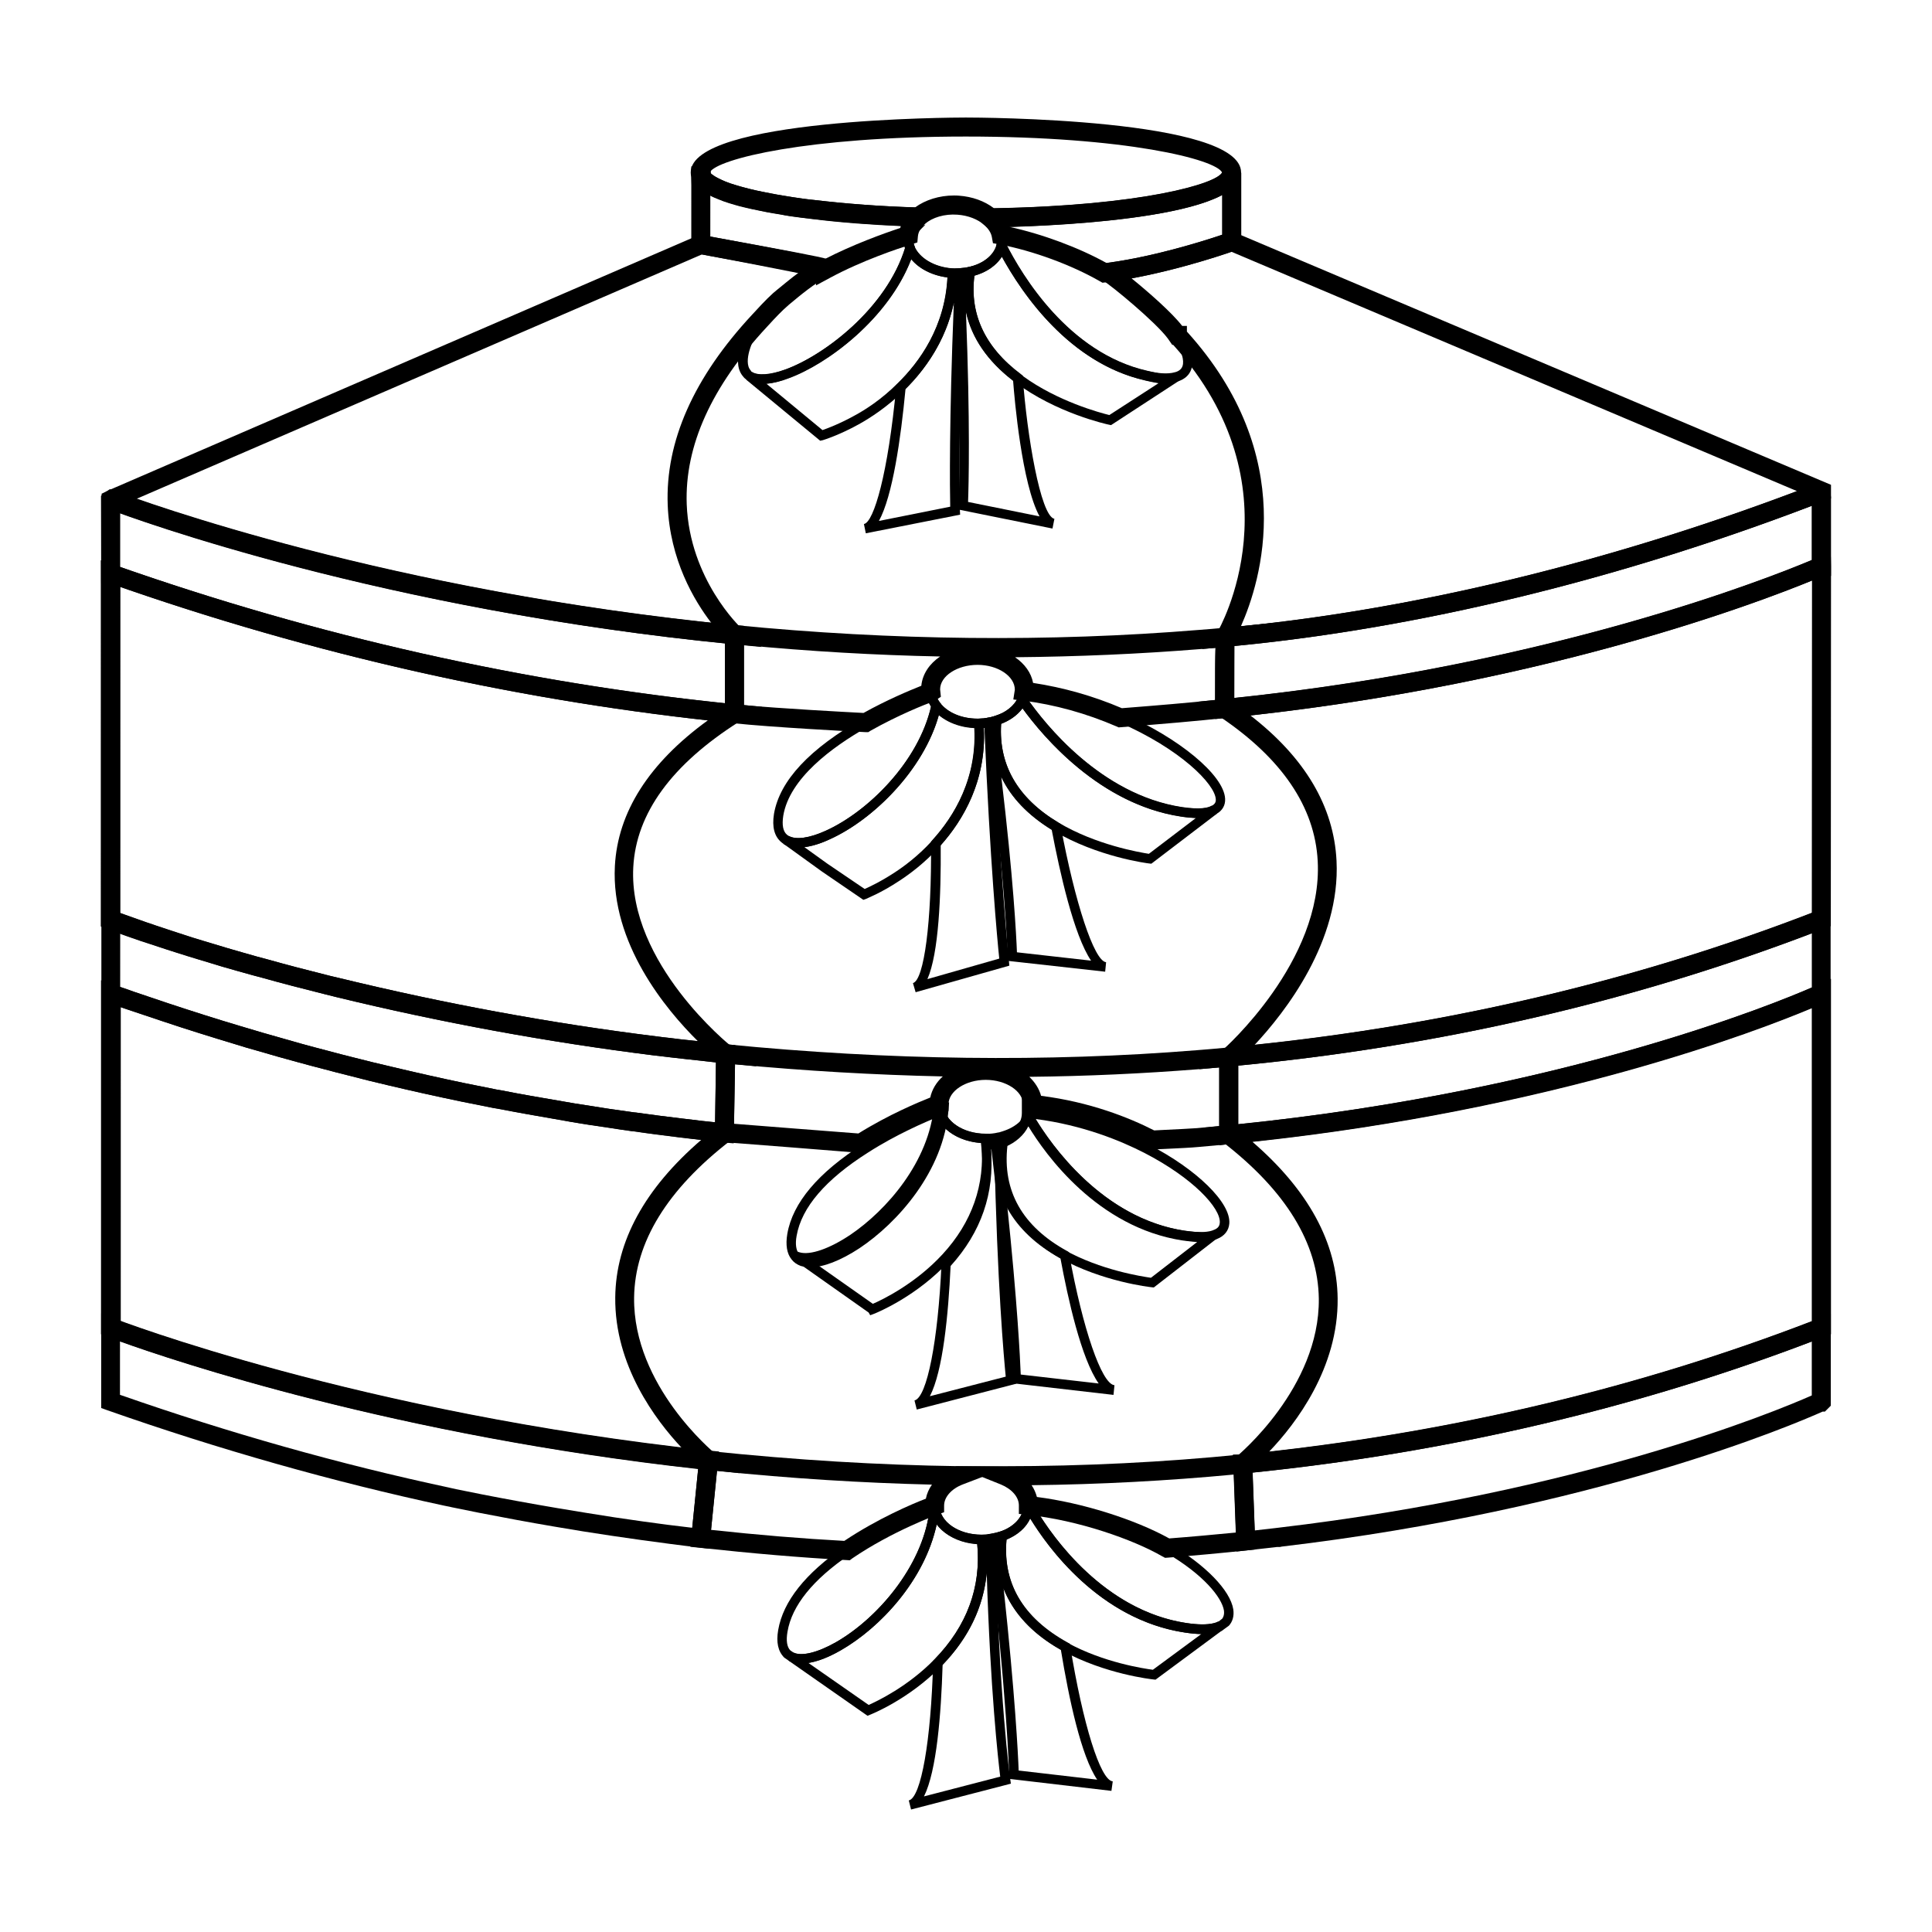 <?xml version="1.0" encoding="UTF-8"?>
<!-- Uploaded to: ICON Repo, www.iconrepo.com, Generator: ICON Repo Mixer Tools -->
<svg fill="#000000" width="800px" height="800px" version="1.1" viewBox="144 144 512 512" xmlns="http://www.w3.org/2000/svg">
 <g>
  <path d="m452.75 556.84-0.754-0.402c-7.656-4.434-22.371-9.621-35.719-10.984l-2.266-0.25v-2.266c0-2.215-1.863-4.332-4.785-5.543l-12.09-4.836h13c21.109 0 42.32-1.059 62.926-3.125l2.672-0.25 0.957 25.441-2.316 0.25c-6.75 0.707-13.703 1.359-20.859 1.914zm-33.957-16.125c11.891 1.512 25.895 5.894 35.066 10.984 5.996-0.453 11.891-1.008 17.684-1.562l-0.555-15.367c-17.633 1.664-35.57 2.621-53.605 2.82 0.656 0.961 1.109 2.019 1.41 3.125z"/>
  <path d="m369.21 557.49-0.855-0.051c-12.242-0.656-24.988-1.762-38.945-3.273l-2.469-0.25 2.57-25.391h2.266c23.328 2.418 44.988 3.727 66.504 4.031l13.098 0.152-12.242 4.684c-3.023 1.16-4.938 3.375-4.938 5.594v1.762l-1.664 0.605c-0.102 0.051-12.043 4.383-22.672 11.637zm-36.777-8.059c12.543 1.359 24.133 2.316 35.316 2.922 8.816-5.894 18.035-9.824 21.613-11.184 0.25-1.309 0.805-2.57 1.613-3.727-18.539-0.453-37.281-1.613-56.98-3.629z"/>
  <path d="m404.13 553.26c-7.559 0-13.652-4.637-13.652-10.277 0-3.879 2.82-7.356 7.356-9.117 3.981-1.562 8.918-1.512 12.797 0.102 4.434 1.762 7.152 5.238 7.152 9.02 0 4.031-2.973 7.609-7.809 9.32-0.805 0.25-1.664 0.504-2.57 0.656-0.152 0.051-0.402 0.102-0.707 0.102-0.703 0.145-1.609 0.195-2.566 0.195zm0-18.035c-1.914 0-3.727 0.352-5.391 0.957-3.578 1.359-5.793 3.981-5.793 6.75 0 4.281 4.988 7.758 11.133 7.758 0.805 0 1.562-0.051 2.168-0.152 0.301-0.051 0.453-0.051 0.605-0.102 0.855-0.152 1.562-0.352 2.266-0.555 3.777-1.359 6.098-3.981 6.098-6.953 0-2.719-2.117-5.289-5.594-6.699-1.613-0.652-3.527-1.004-5.492-1.004z"/>
  <path d="m462.67 577.04c-1.41 0-2.973-0.152-4.684-0.402-27.559-4.18-41.969-31.941-42.57-33.102l-1.059-2.066 2.316 0.25c12.293 1.258 27.406 5.894 36.93 11.285l0.352 0.152c9.473 5.492 16.07 12.293 16.879 17.332 0.25 1.715-0.152 3.223-1.16 4.332l-1.664 1.211c-0.402 0.25-1.059 0.504-1.715 0.656-1.105 0.25-2.266 0.352-3.625 0.352zm-43.781-32.547c3.981 6.551 17.582 26.301 39.5 29.625 3.023 0.453 5.492 0.504 7.305 0.051 0.453-0.102 0.855-0.25 1.211-0.453l0.102-0.051 0.906-0.707c0.402-0.555 0.555-1.258 0.453-2.117-0.555-3.527-5.492-9.621-15.367-15.367l-0.352-0.152c-7.359-4.18-20.961-9.066-33.758-10.828z"/>
  <path d="m356.37 584.85c-1.211 0-2.316-0.203-3.223-0.656l-1.309-0.906c-1.664-1.664-2.168-4.082-1.613-7.305 1.309-7.609 7.203-15.012 17.531-22.117 11.035-7.559 23.375-12.043 23.527-12.09l1.812-0.656-0.152 1.965c-1.309 16.777-14.461 31.59-26.199 38.289-3.977 2.316-7.551 3.477-10.375 3.477zm33.855-39.953c-3.828 1.562-12.848 5.441-21.059 11.082-9.773 6.648-15.316 13.551-16.473 20.453-0.402 2.316-0.152 4.031 0.754 4.938l0.957 0.656c2.016 0.957 6.246-0.051 11.133-2.82 10.984-6.297 22.676-19.898 24.688-34.309z"/>
  <path d="m373.9 598.7-20.906-14.609 1.258-2.168c2.215 1.059 6.398 0.051 11.285-2.719 11.488-6.602 23.781-21.211 24.938-36.324l2.519 0.102c0 4.281 4.988 7.758 11.133 7.758h1.109l0.152 1.109c1.461 12.797-2.519 24.133-11.941 33.703-8.613 8.816-18.539 12.746-18.941 12.898zm-15.668-14.004 15.973 11.133c2.266-1.008 10.43-4.887 17.434-12.09 8.566-8.766 12.395-19.043 11.336-30.582-4.586-0.301-8.566-2.316-10.73-5.188-3.18 14.762-14.918 27.355-25.449 33.402-3.172 1.812-6.094 2.922-8.562 3.324z"/>
  <path d="m450.23 589.13-0.504-0.051c-0.504-0.051-12.848-1.41-24.082-7.559-12.848-7.055-18.844-17.633-17.383-30.582l0.102-0.805 0.754-0.25c3.777-1.359 6.144-4.031 6.144-6.953v-5.238l2.367 4.684c0.152 0.25 14.461 27.762 40.707 31.738 3.023 0.453 5.492 0.504 7.305 0.051 0.453-0.102 0.855-0.25 1.211-0.453l1.359 2.117zm-39.496-37.133c-1.059 11.688 4.383 20.859 16.172 27.355 9.523 5.238 20.305 6.852 22.621 7.152l12.848-9.473c-1.359 0-2.82-0.152-4.434-0.402-22.672-3.426-36.426-22.824-40.961-30.23-1.008 2.375-3.223 4.34-6.246 5.598z"/>
  <path d="m407.05 551.09v-0.051h5.039z"/>
  <path d="m385.44 623.54-0.605-2.418h0.051c3.223-0.855 5.844-15.871 6.398-36.477v-0.504l0.352-0.352c8.816-9.02 12.645-19.648 11.234-31.641l-0.152-1.41h1.41c0.805 0 1.562-0.051 2.168-0.152l1.461-0.25 0.051 1.461c0.855 41.766 3.879 63.582 3.93 63.781l0.152 1.109-26.449 6.852c0.051 0 0.051 0 0 0zm8.363-38.34c-0.402 13.047-1.562 28.113-4.938 34.863l20.203-5.238c-0.555-4.535-2.621-22.871-3.578-54.008-0.855 9.016-4.785 17.18-11.688 24.383z"/>
  <path d="m438.54 618.6-27.055-3.176-0.051-1.109c0-0.203-0.555-21.008-5.492-62.523l-0.152-1.211 1.211-0.203c0.754-0.152 1.461-0.352 2.168-0.555l1.863-0.605-0.203 1.965c-1.359 12.043 4.082 21.461 16.121 28.113l0.555 0.301 0.102 0.605c3.375 20.707 7.961 35.469 11.234 35.871h0.051zm-24.586-5.391 20.809 2.418c-4.231-6.246-7.457-21.262-9.621-34.41-7.508-4.231-12.594-9.723-15.164-16.223 3.019 28.012 3.828 44.031 3.977 48.215z"/>
  <path d="m372.74 449.57-0.855-0.051c-2.469-0.203-10.328-0.805-18.34-1.461l-20.102-1.562 0.352-25.996 2.719 0.25c42.926 4.231 84.891 4.785 124.69 1.562 2.519-0.203 5.039-0.402 7.609-0.656l3.324-0.301v25.645l-10.48 0.957c-2.066 0.203-5.492 0.352-8.613 0.504l-4.281 0.203-0.605-0.301c-6.648-3.426-17.383-7.809-30.781-9.168l-2.266-0.258v-2.266c0-3.527-4.535-6.5-9.875-6.5-5.34 0-9.875 2.973-9.875 6.5v1.762l-1.664 0.605c-0.102 0.051-10.328 3.777-20.254 10.078zm-34.207-7.758 15.418 1.211c7.254 0.555 14.41 1.109 17.531 1.359 8.012-4.988 15.871-8.262 19.043-9.523 0.453-2.117 1.613-4.031 3.324-5.594-18.137-0.402-36.527-1.461-55.066-3.223zm81.363-7.406c12.848 1.613 23.277 5.742 29.977 9.168l2.922-0.152c3.074-0.152 6.348-0.301 8.414-0.453l5.894-0.555v-15.516c-1.812 0.152-3.68 0.301-5.492 0.453-14.66 1.16-29.625 1.863-44.84 2.016 1.512 1.461 2.621 3.172 3.125 5.039z"/>
  <path d="m405.24 446.95c-7.559 0-13.652-4.586-13.652-10.277 0-5.691 6.144-10.277 13.652-10.277 7.508 0 13.652 4.586 13.652 10.277 0 3.981-3.074 7.609-7.809 9.27-0.656 0.25-1.309 0.453-1.965 0.605l-0.352 0.051c-0.957 0.199-2.219 0.352-3.527 0.352zm0-17.984c-6.144 0-11.133 3.477-11.133 7.758s4.988 7.758 11.133 7.758c1.109 0 2.215-0.102 3.223-0.352l0.352-0.051c0.301-0.102 0.855-0.25 1.41-0.453 3.727-1.309 6.144-3.981 6.144-6.902 0.004-4.332-4.984-7.758-11.129-7.758z"/>
  <path d="m462.12 473.05c-1.309 0-2.82-0.152-4.484-0.402-26.047-3.93-40.758-29.773-42.371-32.695l-0.352-0.656 0.453-0.855c0.301-0.453 0.855-0.754 1.461-0.656 13.754 1.461 24.789 5.996 31.59 9.523 12.797 6.602 21.816 15.469 21.363 20.957-0.152 1.863-1.309 3.324-3.273 4.082l-0.25 0.102c-1.113 0.398-2.473 0.602-4.137 0.602zm-43.629-32.496c3.879 6.398 17.48 26.301 39.5 29.625 3.223 0.453 5.644 0.453 7.203-0.051l0.25-0.102c1.562-0.504 1.762-1.359 1.812-1.965 0.301-3.879-7.106-11.891-20-18.539-6.297-3.227-16.32-7.356-28.766-8.969z"/>
  <path d="m358.74 479.85c-0.805 0-1.562-0.102-2.266-0.301l-0.25-0.051c-1.059-0.402-1.863-0.957-2.469-1.762-1.211-1.512-1.613-3.777-1.109-6.75 1.41-8.211 8.16-16.223 20.051-23.781 10.277-6.551 20.906-10.379 21.008-10.43l1.812-0.656-0.152 1.965c-1.258 16.324-13.551 30.027-23.629 36.727-4.988 3.277-9.57 5.039-12.996 5.039zm-1.816-2.769 0.102 0.051c2.769 0.906 7.859-0.754 13.301-4.383 9.926-6.602 20.402-19.145 22.32-32.797-3.477 1.41-11.133 4.684-18.59 9.473-11.285 7.152-17.633 14.559-18.941 22.066-0.402 2.168-0.152 3.828 0.605 4.785 0.297 0.301 0.699 0.602 1.203 0.805z"/>
  <path d="m374.61 492.55-0.402-0.707-20.355-14.359 0.957-1.965 1.059 0.352c2.82 0.855 8.012-0.957 13.551-4.684 9.422-6.398 20.859-19.246 22.117-34.309l0.102-1.211 2.316 0.051 0.102 1.16c0.152 4.18 5.141 7.559 11.133 7.559h0.906l0.301 0.906c1.461 12.496-2.215 23.477-10.832 32.848-8.516 9.27-18.844 13.551-20 14.008zm-15.113-14.156 15.82 11.133c2.57-1.109 11.285-5.34 18.438-13.098 7.859-8.516 11.336-18.488 10.328-29.523-4.637-0.301-8.566-2.266-10.73-5.141-3.023 13.855-13.602 25.441-22.52 31.438-4.184 2.875-8.062 4.637-11.336 5.191z"/>
  <path d="m449.77 485.19-0.504-0.051c-0.555-0.051-13.098-1.461-24.434-7.758-12.594-7.004-18.488-17.531-17.027-30.43l0.102-0.805 0.754-0.25c3.727-1.309 6.144-3.981 6.144-6.902v-5.238l2.367 4.637c0.152 0.301 14.508 27.809 40.707 31.738 3.477 0.504 6.902 0.555 6.902 0.555h3.68zm-39.547-37.18c-1.059 11.637 4.281 20.758 15.82 27.207 9.621 5.391 20.555 7.055 22.973 7.406l12.242-9.473c-1.16-0.102-2.469-0.203-3.777-0.402-22.672-3.426-36.477-22.871-40.961-30.277-1.109 2.316-3.324 4.328-6.297 5.539z"/>
  <path d="m386.95 517.54-0.605-2.418h0.051c3.273-0.906 6.195-15.719 7.106-36.125v-0.453l0.301-0.352c8.113-8.816 11.539-19.094 10.227-30.633l-0.152-1.41h1.41c1.109 0 2.168-0.102 3.223-0.352l1.512-0.352 0.051 1.512c0.805 42.422 3.125 62.422 3.125 62.625l0.152 1.109-26.398 6.848v0zm8.969-38.039c-0.605 12.898-2.016 27.809-5.492 34.512l20.102-5.188c-0.453-4.637-2.266-24.234-3.023-60.305-0.301 0.051-0.605 0.051-0.906 0.102 1.008 11.531-2.57 21.91-10.68 30.879z"/>
  <path d="m439.09 513.66c-0.051 0-0.051 0 0 0l-27.055-3.125v-1.109c0-0.203-0.504-19.949-5.34-61.211l-0.152-1.16 1.109-0.25c0.555-0.152 1.109-0.301 1.664-0.504l1.914-0.707-0.25 2.016c-1.359 11.992 3.93 21.363 15.77 27.91l0.504 0.301 0.102 0.605c3.578 19.699 8.566 34.258 11.941 34.66h0.051zm-24.586-5.391 20.656 2.367c-4.637-6.602-8.16-22.52-10.125-33.152-6.699-3.828-11.438-8.664-14.156-14.41 2.769 26.406 3.473 41.215 3.625 45.195z"/>
  <path d="m374.1 338.03h-0.656c-4.231-0.203-25.09-1.309-35.066-2.367l-2.266-0.25v-25.996l2.769 0.25c41.613 4.082 82.977 4.535 122.98 1.258 2.168-0.152 4.332-0.352 6.551-0.555l14.965-1.461-12.242 5.594c0 2.016-0.051 6.75-0.051 17.23v2.266l-2.266 0.25c-7.305 0.805-16.625 1.613-27.762 2.469l-0.605 0.051-0.555-0.25c-8.062-3.477-16.375-5.793-24.789-6.852l-2.57-0.301 0.402-2.57c0-3.629-4.535-6.602-9.875-6.602-5.391 0-9.926 2.973-9.926 6.5l0.203 1.965-1.812 1.16c-2.621 0.957-9.473 3.68-16.879 7.859zm-32.949-7.156c9.926 0.906 26.754 1.812 31.691 2.066 6.246-3.477 12.043-5.894 15.316-7.203 0.301-3.125 2.168-5.844 4.988-7.758-17.23-0.352-34.562-1.359-51.992-3.023zm76.629-5.894c7.961 1.211 15.871 3.426 23.527 6.699 9.672-0.754 17.984-1.461 24.688-2.168 0-6.852 0-11.133 0.102-13.805-1.309 0.102-2.621 0.203-3.93 0.301-16.172 1.309-32.598 2.016-49.172 2.168 2.519 1.719 4.281 4.086 4.785 6.805z"/>
  <path d="m403.02 336.97c-4.938 0-9.523-2.016-11.941-5.238-0.957-1.258-1.512-2.719-1.664-4.133-0.051-0.301-0.051-0.605-0.051-0.906 0-5.691 6.144-10.277 13.703-10.277s13.652 4.637 13.652 10.277c0 0.25 0 0.402-0.051 0.656-0.051 0.754-0.25 1.613-0.605 2.519-1.258 2.82-3.981 5.09-7.559 6.246-0.555 0.203-1.211 0.402-1.863 0.504l-0.301 0.152-0.301-0.051c-0.805 0.152-1.664 0.25-2.719 0.301h-0.301zm0-18.035c-6.144 0-11.184 3.477-11.184 7.758 0 0.203 0 0.402 0.051 0.605 0.102 1.008 0.504 1.965 1.211 2.922 1.965 2.621 5.742 4.231 9.926 4.231h0.301c0.957-0.051 1.715-0.102 2.418-0.25l0.352-0.051h0.051c0.555-0.102 1.059-0.25 1.512-0.402 2.922-0.957 5.09-2.719 6.047-4.785 0.203-0.555 0.352-1.211 0.402-1.812v-0.352c0.102-4.391-4.938-7.863-11.086-7.863z"/>
  <path d="m461.36 360.75c-1.309 0-2.82-0.152-4.484-0.402-23.125-3.527-38.793-24.031-43.023-30.277l-0.352-0.555 0.25-0.605c0.25-0.605 0.402-1.258 0.453-1.863l0.102-1.309 1.309 0.152c8.766 1.109 17.434 3.527 25.797 7.152 14.965 6.449 26.953 16.375 27.258 22.621 0.102 1.715-0.707 3.125-2.215 3.981-1.215 0.754-2.879 1.105-5.094 1.105zm-45.043-31.535c4.586 6.551 19.398 25.391 40.961 28.668 4.836 0.707 6.953 0.203 7.91-0.402h0.051c0.707-0.402 1.008-0.906 0.957-1.664-0.203-3.981-9.27-13.301-25.746-20.453-7.758-3.375-15.82-5.644-23.93-6.801-0.102 0.246-0.152 0.449-0.203 0.652z"/>
  <path d="m355.56 368.61c-1.461 0-2.769-0.301-3.777-0.855l-0.656-0.504c-1.914-1.562-2.57-4.082-2.016-7.559 1.512-8.816 9.473-17.332 23.68-25.34l0.301-0.152c7.559-4.231 14.461-6.953 17.129-7.961l1.512-0.555 0.152 1.613c0.102 0.957 0.504 1.965 1.211 2.922l0.352 0.453-0.102 0.555c-3.324 15.77-17.684 29.926-29.473 35.215-3.172 1.465-5.996 2.168-8.312 2.168zm18.137-31.84c-9.219 5.238-20.453 13.504-22.117 23.375-0.402 2.519-0.051 4.231 1.008 5.09l0.504 0.352c1.812 1.008 5.34 0.555 9.672-1.41 11.133-4.988 24.586-18.188 27.961-32.949-0.453-0.656-0.754-1.359-1.008-2.117-3.223 1.258-9.27 3.777-15.719 7.406z"/>
  <path d="m372.79 382.46-10.984-7.508-10.125-7.305 1.359-2.117c1.914 1.059 5.441 0.605 9.773-1.359 11.234-5.09 24.887-18.488 28.062-33.453l0.555-2.719 1.664 2.215c1.965 2.621 5.742 4.231 9.926 4.231h1.512l0.102 1.16c1.211 14.812-5.391 25.746-11.336 32.395v0.051l-0.352 0.352c-3.93 4.332-7.91 7.254-10.531 8.969-4.988 3.324-8.867 4.785-9.02 4.887zm-15.617-13.953 6.098 4.383 9.875 6.699c1.258-0.555 4.281-1.965 7.961-4.383 2.469-1.613 6.098-4.281 9.773-8.262l0.301-0.352c5.543-6.098 11.84-16.121 11.082-29.727-3.629-0.152-7.055-1.41-9.422-3.426-4.133 14.812-17.684 27.91-28.918 32.949-2.519 1.211-4.785 1.863-6.75 2.117z"/>
  <path d="m449.12 372.89-0.504-0.051c-0.555-0.051-13.855-1.762-25.391-8.664-11.941-7.152-17.434-17.078-16.324-29.371l0.051-0.805 0.805-0.25c2.871-0.957 5.039-2.672 5.996-4.785l0.906-2.066 1.258 1.863c4.082 5.996 19.195 25.844 41.312 29.172 4.836 0.707 6.953 0.203 7.91-0.402l1.41 2.066zm-39.801-37.082c-0.707 10.934 4.383 19.75 15.215 26.199 9.875 5.894 21.41 7.859 23.93 8.262l12.445-9.473c-1.211-0.051-2.519-0.152-4.031-0.402-21.41-3.273-36.426-21.109-41.918-28.668-1.258 1.715-3.223 3.176-5.641 4.082z"/>
  <path d="m386.65 406.95-0.707-2.418c2.973-0.855 4.988-16.426 4.785-36.98v-0.504l0.352-0.402c5.691-6.246 12.191-16.676 11.035-30.832l-0.098-1.309 1.309-0.051c0.957-0.051 1.762-0.102 2.469-0.25l1.461-0.301 0.051 1.512c1.715 41.012 4.082 63.227 4.082 63.43l0.102 1.059zm6.648-38.941c0.102 13.301-0.504 28.617-3.527 35.469l19.043-5.441c-0.504-4.785-2.469-25.895-3.93-61.113h-0.152c0.711 14.156-5.688 24.637-11.434 31.086z"/>
  <path d="m436.88 401.51s-0.051 0 0 0l-25.797-2.871-0.051-1.109c0-0.203-0.605-21.312-5.996-61.969l-0.152-1.211 1.211-0.203c0.555-0.102 1.109-0.25 1.613-0.453l1.863-0.656-0.203 1.965c-1.008 11.285 4.082 20.355 15.113 27.004l0.504 0.301 0.102 0.555c3.828 20.555 8.867 35.719 11.992 36.125h0.051zm-23.379-5.141 19.648 2.215c-4.586-6.75-8.312-23.527-10.43-34.66-6.297-3.879-10.781-8.566-13.352-13.957 3.176 26.602 3.981 42.27 4.133 46.402z"/>
  <path d="m360.25 219.63v-2.266c-5.844-1.309-25.09-4.988-30.633-5.996l-2.066-0.402-0.352-2.168 0.004-20.703 5.09-0.051 0.102 1.914c0.102 0.102 0.25 0.25 0.707 0.555 0.203 0.152 0.402 0.25 0.555 0.352 0.25 0.152 0.504 0.25 0.754 0.402 0.605 0.301 1.211 0.605 1.863 0.855 0.754 0.301 1.562 0.605 2.469 0.855 1.059 0.301 1.762 0.555 2.469 0.707 2.016 0.555 4.332 1.059 6.801 1.512 1.16 0.25 2.367 0.453 3.629 0.656 1.762 0.301 3.426 0.555 5.238 0.805 1.109 0.152 2.016 0.25 3.023 0.352 8.414 1.008 17.887 1.715 27.559 1.965l6.246 0.203-4.637 4.18c-0.754 0.707-1.664 1.812-1.812 3.223l-0.152 1.664-1.562 0.504c-3.629 1.16-13.047 4.281-21.562 8.867zm-28.012-12.945c18.438 3.426 26.551 4.938 30.18 6.047 7.707-3.981 15.871-6.902 20.152-8.312 0.051-0.152 0.102-0.352 0.152-0.504-8.211-0.352-16.223-0.957-23.426-1.863-1.008-0.102-1.965-0.25-2.922-0.352-2.066-0.25-3.828-0.504-5.543-0.855-1.258-0.203-2.57-0.402-3.828-0.656-2.57-0.504-4.988-1.008-7.106-1.562-0.805-0.203-1.562-0.453-2.266-0.656l-0.504-0.152c-1.008-0.301-1.914-0.656-2.769-1.008-0.754-0.301-1.512-0.605-2.117-0.957z"/>
  <path d="m436.17 218.93-0.707-0.402c-7.457-4.281-17.633-8.062-26.652-9.773l-1.664-0.301-0.301-1.664c-0.203-1.109-0.906-2.168-1.965-3.125l-4.938-4.332 6.551-0.102c40.656-0.656 60.355-6.648 61.414-9.574l5.039 0.152v19.801l-1.914 0.906c-4.332 1.512-19.648 6.551-34.008 8.312zm-24.688-14.812c8.766 1.914 18.391 5.492 25.746 9.574 12.293-1.613 25.191-5.644 30.633-7.457v-10.531c-12.043 6.398-42.676 8.012-56.379 8.414z"/>
  <path d="m452.9 245.48c-1.613 0-3.426-0.25-5.492-0.707-21.816-4.988-34.66-26.25-39.195-35.164l-0.152-0.555c0.051-0.453 0.102-0.656 0.102-0.805 0.051-0.656 0-1.211-0.102-1.664l-0.453-1.914 1.914 0.352c9.27 1.762 19.75 5.644 27.508 10.027h0.102l0.453 0.352s0.102 0.051 0.203 0.152c8.012 4.684 14.863 10.531 18.793 16.07h0.605v0.906c2.469 3.727 3.324 6.953 2.519 9.32-0.504 1.512-1.715 2.621-3.426 3.176-0.91 0.301-2.07 0.453-3.379 0.453zm-42.27-36.676c4.484 8.816 16.777 28.816 37.332 33.504 4.18 0.957 6.398 0.656 7.559 0.301 1.008-0.301 1.613-0.855 1.863-1.613 0.504-1.512-0.25-4.031-2.066-6.852l-0.352-0.555c-0.102-0.152-0.152-0.25-0.25-0.352-3.777-5.34-10.379-10.984-18.188-15.469l-0.352-0.25-0.102-0.051c-7.106-4.082-16.676-7.707-25.34-9.574 0 0.203 0 0.352-0.051 0.555-0.004 0.102-0.004 0.254-0.055 0.355z"/>
  <path d="m346.04 245.73c-1.512 0-2.973-0.301-4.133-1.059l-0.402-0.301c-0.203-0.152-0.352-0.301-0.453-0.453-1.562-1.715-1.863-4.18-1.008-7.508 0.754-2.82 2.215-5.594 4.332-8.312v-0.301l0.453-0.301c1.359-1.715 3.023-3.324 4.988-5.039l0.301-0.301c3.477-2.922 7.457-5.492 12.043-7.961 8.766-4.684 18.438-7.961 22.219-9.117l4.887-1.562-3.324 3.324c0 0.855 0.102 1.562 0.402 2.316l0.152 0.402-0.102 0.402c-5.141 17.129-22.621 30.277-33.402 34.207-2.066 0.859-4.633 1.562-6.953 1.562zm-2.973-3.324 0.203 0.152c1.613 1.008 4.836 0.805 8.867-0.656 10.176-3.68 26.703-16.07 31.738-32.145-0.203-0.555-0.301-1.109-0.352-1.664-4.383 1.461-12.594 4.383-20.102 8.414-4.434 2.367-8.262 4.836-11.387 7.457l-0.301 0.301c-1.863 1.613-3.426 3.125-4.734 4.734v0.352l-0.504 0.25c-1.965 2.519-3.223 4.938-3.93 7.457-0.453 1.664-0.754 3.93 0.402 5.141z"/>
  <path d="m361.36 260.8-19.598-16.172 1.512-2.016c1.562 1.059 4.785 0.805 8.816-0.656 10.277-3.727 26.953-16.273 31.84-32.547l1.008-3.375 1.359 3.273c1.309 3.176 5.289 5.492 9.926 5.844l1.211 0.102 0.203 1.211c-0.301 14.609-7.809 24.938-14.008 30.984-4.535 4.434-9.07 7.356-12.09 9.02-5.289 2.922-9.32 4.133-9.473 4.18zm-14.258-15.113 14.863 12.293c1.309-0.453 4.535-1.664 8.363-3.777 2.922-1.562 7.254-4.332 11.539-8.613 5.742-5.594 12.543-14.914 13.199-28.062-4.031-0.504-7.508-2.316-9.574-4.836-6.047 15.82-22.32 27.91-32.547 31.59-1.711 0.648-3.828 1.254-5.844 1.406z"/>
  <path d="m438.44 256.66-0.504-0.102c-0.555-0.102-14.055-3.074-24.938-11.285l-0.504-0.402c-10.176-7.859-14.461-17.633-12.645-29.07l0.152-0.855 0.855-0.203c3.879-0.906 6.699-3.223 7.356-6.047l0.754-3.426 1.562 3.125c4.332 8.613 16.676 29.121 37.484 33.855l0.906 0.203c3.273 0.754 5.039 1.109 6.398 0.203l1.359 2.117zm-23.426-13.047c9.219 6.75 20.504 9.773 22.973 10.379l13-8.414c-0.855-0.152-1.715-0.352-2.672-0.555l-0.855-0.203c-20.102-4.586-32.547-22.973-37.938-32.797-1.461 2.316-4.031 4.133-7.305 5.039-1.309 10.227 2.82 19.043 12.293 26.199z"/>
  <path d="m405.59 204.27-0.754-0.656c-1.715-1.512-4.281-2.519-7.106-2.719-3.375-0.25-6.648 0.707-8.715 2.519l-0.754 0.656-1.008-0.051c-9.824-0.301-19.496-1.008-27.961-2.016-1.008-0.102-1.965-0.25-2.922-0.352-2.066-0.25-3.828-0.504-5.543-0.855-1.008-0.152-2.016-0.352-3.023-0.504l-0.754-0.152c-2.621-0.504-5.039-1.059-7.152-1.613-0.805-0.203-1.562-0.453-2.266-0.656l-0.504-0.152c-1.008-0.301-1.914-0.656-2.769-1.008-0.805-0.301-1.613-0.656-2.316-1.059-0.301-0.152-0.605-0.301-0.957-0.504-0.402-0.25-0.754-0.453-1.008-0.656-0.613-0.352-1.117-0.805-1.52-1.258-0.051-0.051-0.051-0.051-0.102-0.102h-1.16l-0.098-2.215c-0.102-0.402-0.152-0.805-0.152-1.211 0-14.359 69.93-14.559 72.902-14.559 2.973 0 72.953 0.152 72.953 14.559v0.102c-0.453 12.746-55.367 14.309-66.352 14.461zm-8.816-8.465c0.453 0 0.906 0 1.359 0.051 3.527 0.25 6.75 1.41 9.27 3.324 39.598-0.707 58.996-6.551 60.457-9.473-1.664-3.477-25.441-9.523-67.914-9.523-42.066 0-65.746 5.945-67.812 9.422l0.25 0.352c0.102 0.102 0.25 0.25 0.707 0.555 0.203 0.152 0.402 0.25 0.555 0.352 0.25 0.152 0.504 0.25 0.754 0.402 0.605 0.301 1.211 0.605 1.863 0.855 0.754 0.301 1.562 0.605 2.469 0.855 1.059 0.301 1.762 0.555 2.469 0.707 2.016 0.555 4.332 1.059 6.801 1.512l0.707 0.152c0.957 0.152 1.914 0.352 2.922 0.504 1.762 0.301 3.426 0.555 5.238 0.805 1.109 0.152 2.016 0.25 3.023 0.352 8.113 0.957 17.281 1.664 26.602 1.965 2.727-2.008 6.453-3.168 10.281-3.168z"/>
  <path d="m373.45 285.33-0.504-2.469h0.051c2.57-0.555 6.348-13.25 8.516-36.477l0.051-0.453 0.352-0.301c5.894-5.742 12.949-15.469 13.25-29.223l0.051-1.359 1.359 0.152c0.301 0.051 0.855 0 1.258 0h1.863l-0.051 1.309c-1.863 41.312-1.309 62.625-1.258 62.824l0.051 1.059zm10.527-38.289c-1.258 13.25-3.426 28.414-7.055 35.016l18.895-3.777c-0.102-4.434-0.301-22.621 0.957-54.008-2.164 10.273-7.859 17.883-12.797 22.77z"/>
  <path d="m397.03 217.67c-0.301 0-0.605 0-0.805-0.051-5.844-0.402-10.578-3.324-12.242-7.406-0.504-1.258-0.656-2.57-0.555-3.828l0.102-0.504c0.301-1.914 1.309-3.727 3.023-5.238 2.82-2.519 7.106-3.828 11.539-3.477 3.629 0.25 6.953 1.562 9.32 3.629 1.715 1.512 2.82 3.324 3.176 5.238 0.152 0.656 0.203 1.461 0.152 2.367v0.051l-1.258-0.152 1.258 0.25c-0.051 0.25-0.051 0.504-0.102 0.754-0.855 3.828-4.383 6.852-9.219 7.961-0.656 0.152-1.664 0.25-2.469 0.352l-1.008 0.051c-0.359-0.043-0.613 0.004-0.914 0.004zm-11.086-10.73c0 0.855 0.102 1.562 0.402 2.316 1.309 3.125 5.289 5.492 9.926 5.844 0.555 0.051 1.109 0 1.512 0l0.855-0.051c0.707-0.051 1.512-0.152 2.117-0.301 3.93-0.906 6.699-3.223 7.356-6.047 0.051-0.203 0.051-0.352 0.051-0.504l1.258 0.051-1.258-0.102c0.051-0.605 0-1.16-0.102-1.613-0.301-1.461-1.109-2.769-2.367-3.879-1.965-1.715-4.734-2.82-7.809-3.023-3.777-0.25-7.356 0.805-9.672 2.871-1.309 1.211-2.066 2.57-2.215 4.031z"/>
  <path d="m422.92 284.07c-0.051 0-0.051 0 0 0l-24.938-5.039 0.051-1.059c0-0.203 0.906-20.305-0.906-61.566l-0.051-1.211 1.613-0.152c0.707-0.051 1.512-0.152 2.117-0.301l1.863-0.453-0.301 1.863c-1.664 10.578 2.418 19.699 12.191 27.004l0.504 0.402v0.605c1.059 14.762 4.637 36.578 8.363 37.332zm-22.371-7.051 18.941 3.828c-4.684-8.566-6.648-31.137-7.004-35.922-6.801-5.238-10.984-11.336-12.496-18.188 1.164 29.473 0.711 46.047 0.559 50.281z"/>
  <path d="m624.14 276.36h5.039v19.648h-5.039z"/>
  <path d="m340 534.41-8.465-0.906c-93.609-10.027-158.5-35.066-159.15-35.316l-1.613-0.605v-93.809l3.375 1.211c1.762 0.605 3.527 1.211 5.238 1.812l9.117 3.074c6.398 2.117 12.848 4.18 19.145 6.047 2.066 0.605 4.031 1.211 6.098 1.812 3.477 1.008 6.902 1.965 10.277 2.922 2.367 0.656 4.684 1.258 7.004 1.863 2.215 0.605 4.383 1.16 6.602 1.715 3.477 0.906 6.902 1.715 10.328 2.519 6.348 1.512 12.594 2.922 18.844 4.231 3.074 0.605 5.945 1.211 8.766 1.762l1.211 0.203c2.621 0.504 5.188 1.008 7.809 1.461l11.688 2.016c3.125 0.504 6.195 0.957 9.32 1.461 2.117 0.301 4.281 0.605 6.398 0.906l0.555 0.051c4.031 0.555 8.062 1.109 12.043 1.562l2.973 0.352c1.613 0.203 3.223 0.402 4.836 0.555l2.215 0.203c0.656 0.102 0.906 0.102 1.16 0.152l2.266 0.25 0.453 3.578-0.957 0.805c-16.727 12.949-25.293 26.902-25.492 41.562-0.301 23.426 21.16 41.059 21.363 41.262zm-164.14-40.305c10.176 3.777 67.914 24.082 148.82 33.605-6.953-7.356-17.836-21.867-17.633-39.902 0.152-14.812 7.809-28.816 22.773-41.715-0.906-0.102-1.812-0.203-2.719-0.301l-2.973-0.352c-4.031-0.504-8.113-1.008-12.191-1.613l-0.555-0.051c-2.117-0.301-4.281-0.605-6.449-0.957-3.125-0.453-6.246-0.906-9.371-1.461-0.203 0-0.555-0.102-0.906-0.152l-0.555-0.102-10.328-1.812c-2.57-0.453-5.188-0.957-7.859-1.461l-1.211-0.203c-2.82-0.555-5.691-1.16-8.566-1.715-6.551-1.359-12.848-2.769-19.246-4.281-3.477-0.805-6.902-1.664-10.379-2.57-2.215-0.555-4.434-1.109-6.648-1.715-2.316-0.605-4.684-1.211-7.004-1.863-3.426-0.906-6.852-1.914-10.328-2.922-2.066-0.555-4.082-1.16-6.144-1.812-6.348-1.914-12.848-3.93-19.297-6.098l-9.168-3.074c-0.656-0.203-1.309-0.453-1.914-0.656l-0.004 83.184z"/>
  <path d="m344.53 426.6-8.516-0.805c-1.715-0.152-3.375-0.352-5.09-0.555l-0.855-0.102c-1.359-0.152-2.82-0.301-4.231-0.453-1.512-0.152-2.973-0.352-4.434-0.504l-0.805-0.102c-1.16-0.152-2.316-0.25-3.477-0.402-28.164-3.527-56.375-8.715-83.934-15.418l-3.023-0.754c-6.047-1.512-11.688-2.973-16.879-4.434l-2.469-0.656c-2.82-0.754-5.492-1.562-8.012-2.266l-9.168-2.769c-3.828-1.211-7.152-2.266-9.977-3.223l-2.469-0.805c-5.492-1.863-8.566-3.074-8.918-3.176l-1.562-0.656 0.004-97.039 3.375 1.16c53.957 18.992 109.33 31.438 164.64 36.98l7.254 0.707-6.098 3.93c-17.887 11.336-27.305 24.285-28.062 38.543-1.359 25.492 25.645 47.258 25.945 47.457zm-168.67-40.66c1.41 0.504 3.777 1.359 6.953 2.469 0.504 0.152 1.059 0.352 1.664 0.555l0.855 0.301c2.82 0.957 6.098 2.016 9.824 3.223l9.117 2.769c2.519 0.707 5.141 1.512 7.91 2.266l2.469 0.656c5.188 1.461 10.781 2.922 16.828 4.434l2.769 0.656c27.609 6.699 55.621 11.891 83.633 15.367 1.16 0.152 2.266 0.301 3.375 0.402l0.855 0.102c1.461 0.203 2.871 0.352 4.332 0.504 0.855 0.102 1.664 0.203 2.469 0.25-8.516-8.414-23.023-25.945-21.965-46.352 0.754-14.309 9.02-27.305 24.637-38.641-52.496-5.793-104.74-17.633-155.68-35.367l-0.004 86.406z"/>
  <path d="m345.84 315.46-7.457-0.707c-93.156-9.117-158.6-33.152-165.75-35.871l-1.562-0.605-0.152-3.426 1.613-0.805 156.68-67.762 1.109 0.051 3.273 0.605c19.348 3.527 27.859 5.141 29.422 5.644l5.594 1.863-5.188 2.769c-3.629 1.965-7.055 4.785-10.379 7.559-0.051 0.051-0.102 0.102-0.152 0.152l-0.402 0.352c-1.008 0.855-2.769 2.621-5.188 5.289-14.762 15.871-21.867 31.59-21.312 47.055 0.754 19.949 14.258 32.648 14.359 32.746zm-165.7-39.25c18.438 6.449 75.27 24.637 152.35 32.848-4.535-5.894-10.984-16.727-11.539-31.188-0.656-16.879 6.902-33.855 22.371-50.48 1.109-1.211 3.68-4.031 5.492-5.644l0.051-0.051 0.957-0.805c1.863-1.512 3.828-3.176 5.894-4.684-4.785-0.906-12.496-2.367-23.023-4.281l-2.672-0.504z"/>
  <path d="m470.88 534.77-0.051-3.981 0.957-0.855c0.203-0.203 21.965-18.137 21.715-41.766-0.203-14.66-8.715-28.566-25.391-41.465l-5.039-3.879 6.348-0.605c95.672-9.371 155.62-36.879 156.23-37.18l3.578-1.664v94.211l-1.613 0.605c-48.113 18.691-99.906 30.934-153.96 36.273zm5.039-88.164c14.812 12.797 22.418 26.754 22.57 41.516 0.203 18.391-11.082 33.199-18.137 40.559 50.281-5.594 98.645-17.18 143.79-34.562v-82.93c-14.008 5.894-68.219 26.852-148.22 35.418z"/>
  <path d="m461.77 427.36 6.348-5.188c0.25-0.203 26.5-23.426 25.09-49.977-0.754-14.359-9.523-27.258-26.047-38.34l-5.793-3.879 6.953-0.707c89.93-8.969 150.74-34.613 157.34-37.484l1.008-0.203h2.519l0.051 2.519-0.055 95.32-1.613 0.605c-49.223 19.145-102.27 31.488-157.69 36.578zm13.602-93.758c14.461 11.184 22.117 24.133 22.824 38.543 1.059 21.312-13.602 40.102-21.715 48.77 51.742-5.391 101.37-17.129 147.67-34.965l0.051-88.117c-15.016 6.144-70.383 27.102-148.83 35.77z"/>
  <path d="m462.52 316.01 4.231-4.734c0.152-0.25 22.066-38.238-11.84-75.875h-0.25l-1.156-1.66c-3.125-4.281-15.012-14.105-17.18-15.367l-6.297-3.727 7.254-0.957c13.703-1.812 28.012-6.551 32.094-8.012l1.059-0.504 0.957 0.504 157.84 66.805v3.629l-1.613 0.605c-53.453 20.707-108.37 34.109-158.8 38.691zm-3.977-84.133c29.875 33 19.648 66.148 14.309 78.09 46.953-4.734 97.688-17.078 147.36-35.82l-149.88-63.43c-4.231 1.461-15.012 4.938-26.449 7.055 4.535 3.68 10.73 9.117 13.402 12.594h1.258z"/>
  <path d="m341.15 335.66h-2.519c-55.871-5.594-111.54-18.035-165.7-37.129h-2.113l-0.051-23.125 2.316-1.762 1.461 0.453c7.152 2.672 72.547 26.602 164.34 35.57l2.266 0.203zm-165.3-41.41c52.547 18.391 106.41 30.531 160.26 36.125v-15.871c-83.43-8.414-144.89-28.969-160.26-34.512z"/>
  <path d="m331.93 554.42-2.519-0.301c-5.238-0.605-10.48-1.309-15.617-2.016l-7.707-1.109c-5.141-0.754-10.125-1.562-15.113-2.418-6.852-1.16-13.551-2.418-20.051-3.68l-7.203-1.461c-0.453-0.102-0.805-0.203-1.16-0.25l-0.754-0.152c-29.574-6.348-59.602-14.863-89.324-25.293l-1.664-0.605v-25.09l3.426 1.359c0.656 0.25 64.941 25.039 157.84 35.016l2.469 0.25zm-156.08-40.762c28.969 10.125 58.242 18.391 87.008 24.535l0.656 0.152c0.453 0.102 0.906 0.203 1.359 0.301l7.004 1.41c6.449 1.258 13.098 2.469 19.949 3.629 4.938 0.855 9.926 1.613 14.965 2.418l7.656 1.109c4.281 0.605 8.613 1.16 13 1.664l1.562-15.566c-80.156-8.867-138.8-28.617-153.21-33.805l-0.004 14.152z"/>
  <path d="m338.43 447-2.769-0.25c-0.754-0.102-1.109-0.102-1.512-0.203-0.301 0-0.707-0.051-1.059-0.102l-1.258-0.152c-1.562-0.152-3.223-0.352-4.836-0.555l-2.973-0.352c-4.031-0.504-8.113-1.008-12.191-1.613l-0.555-0.051c-2.117-0.301-4.281-0.605-6.449-0.957-3.125-0.453-6.246-0.906-9.371-1.461-0.203 0-0.555-0.102-0.906-0.152l-0.555-0.102-10.328-1.812c-2.57-0.453-5.188-0.957-7.859-1.461l-1.211-0.203c-2.82-0.555-5.691-1.16-8.566-1.715-6.551-1.359-12.848-2.769-19.246-4.281-3.477-0.805-6.902-1.664-10.379-2.57-2.215-0.555-4.434-1.109-6.648-1.715-2.316-0.605-4.684-1.211-7.004-1.863-3.426-0.906-6.852-1.914-10.328-2.922-2.066-0.555-4.082-1.16-6.144-1.812-6.348-1.914-12.848-3.93-19.297-6.098l-9.168-3.074c-1.762-0.605-3.527-1.211-5.289-1.863l-1.664-0.605v-25.191l3.426 1.52c0.352 0.152 3.273 1.258 8.516 3.074 0.504 0.152 1.059 0.352 1.664 0.555l0.855 0.301c2.82 0.957 6.098 2.016 9.824 3.223 1.812 0.555 3.727 1.16 5.742 1.715l3.375 1.008c2.519 0.707 5.141 1.512 7.91 2.266l2.469 0.656c5.188 1.461 10.781 2.922 16.828 4.434l2.769 0.656c27.609 6.699 55.621 11.891 83.633 15.367 1.16 0.152 2.266 0.301 3.375 0.402l0.855 0.102c1.461 0.203 2.871 0.352 4.332 0.504 1.461 0.152 2.82 0.301 4.231 0.453l0.855 0.102c1.664 0.203 3.324 0.352 5.039 0.555l2.316 0.203zm-162.58-41.465c1.211 0.402 2.367 0.805 3.578 1.258l9.117 3.074c6.398 2.117 12.848 4.18 19.145 6.047 2.066 0.605 4.031 1.211 6.098 1.812 3.477 1.008 6.902 1.965 10.277 2.922 2.367 0.656 4.684 1.258 7.004 1.863 2.215 0.605 4.383 1.16 6.602 1.715 3.477 0.906 6.902 1.715 10.328 2.519 6.348 1.512 12.594 2.922 18.844 4.231 3.074 0.605 5.945 1.211 8.766 1.762l1.211 0.203c2.621 0.504 5.188 1.008 7.809 1.461l11.688 2.016c3.125 0.504 6.195 0.957 9.32 1.461 2.117 0.301 4.281 0.605 6.398 0.906l0.555 0.051c4.031 0.555 8.062 1.109 12.043 1.562l2.973 0.352c1.613 0.203 3.223 0.402 4.836 0.555l1.059 0.102 0.25-15.871c-0.906-0.102-1.863-0.203-2.769-0.301l-0.855-0.102c-1.359-0.152-2.82-0.301-4.231-0.453-1.512-0.152-2.973-0.352-4.434-0.504l-0.805-0.102c-1.16-0.152-2.316-0.25-3.477-0.402-28.164-3.527-56.375-8.715-83.934-15.418l-3.023-0.754c-6.047-1.512-11.688-2.973-16.879-4.434l-2.469-0.656c-2.82-0.754-5.492-1.562-8.012-2.266l-3.426-1.059c-2.016-0.605-3.93-1.16-5.742-1.762-3.828-1.16-7.152-2.266-9.977-3.223l-2.469-0.805c-2.215-0.754-4.031-1.41-5.391-1.914z"/>
  <path d="m471.69 555.17-0.957-25.695h2.621c53.352-5.289 104.74-17.383 152.4-35.922l3.426-1.359v24.336l-1.562 1.562h-0.605c-7.809 3.477-60.305 25.945-143.33 35.77l-0.453 0.102h-0.754c-2.719 0.301-5.391 0.605-8.113 0.906zm4.281-20.906 0.555 15.316c1.762-0.203 3.527-0.402 5.289-0.605l0.855-0.102c80.055-9.422 131.45-30.633 141.47-35.066v-14.309c-46.449 17.734-96.273 29.422-148.17 34.766z"/>
  <path d="m467.11 447.51v-24.887l2.316-1.059c54.914-5.09 107.51-17.281 156.28-36.273l3.426-1.359v24.938l-1.461 0.656c-0.605 0.301-61.312 28.164-157.84 37.633zm5.039-21.109v15.516c85.898-8.766 142.38-32.043 152-36.223v-14.359c-47.609 18.137-98.699 29.926-152 35.066z"/>
  <path d="m466.05 334.55v-2.769c0-20.453 0-20.453 1.512-21.16l0.805-0.203c49.473-4.484 103.38-17.582 155.98-37.836 1.109-0.402 2.367-0.301 3.324 0.402 0.957 0.656 1.562 1.762 1.562 2.973v20.656h-2.066c-8.766 3.777-69.574 28.816-158.4 37.684zm5.039-19.348v13.754c83.785-8.766 141.72-31.789 153.11-36.578v-14.359c-51.59 19.703-104.44 32.5-153.11 37.184z"/>
 </g>
</svg>